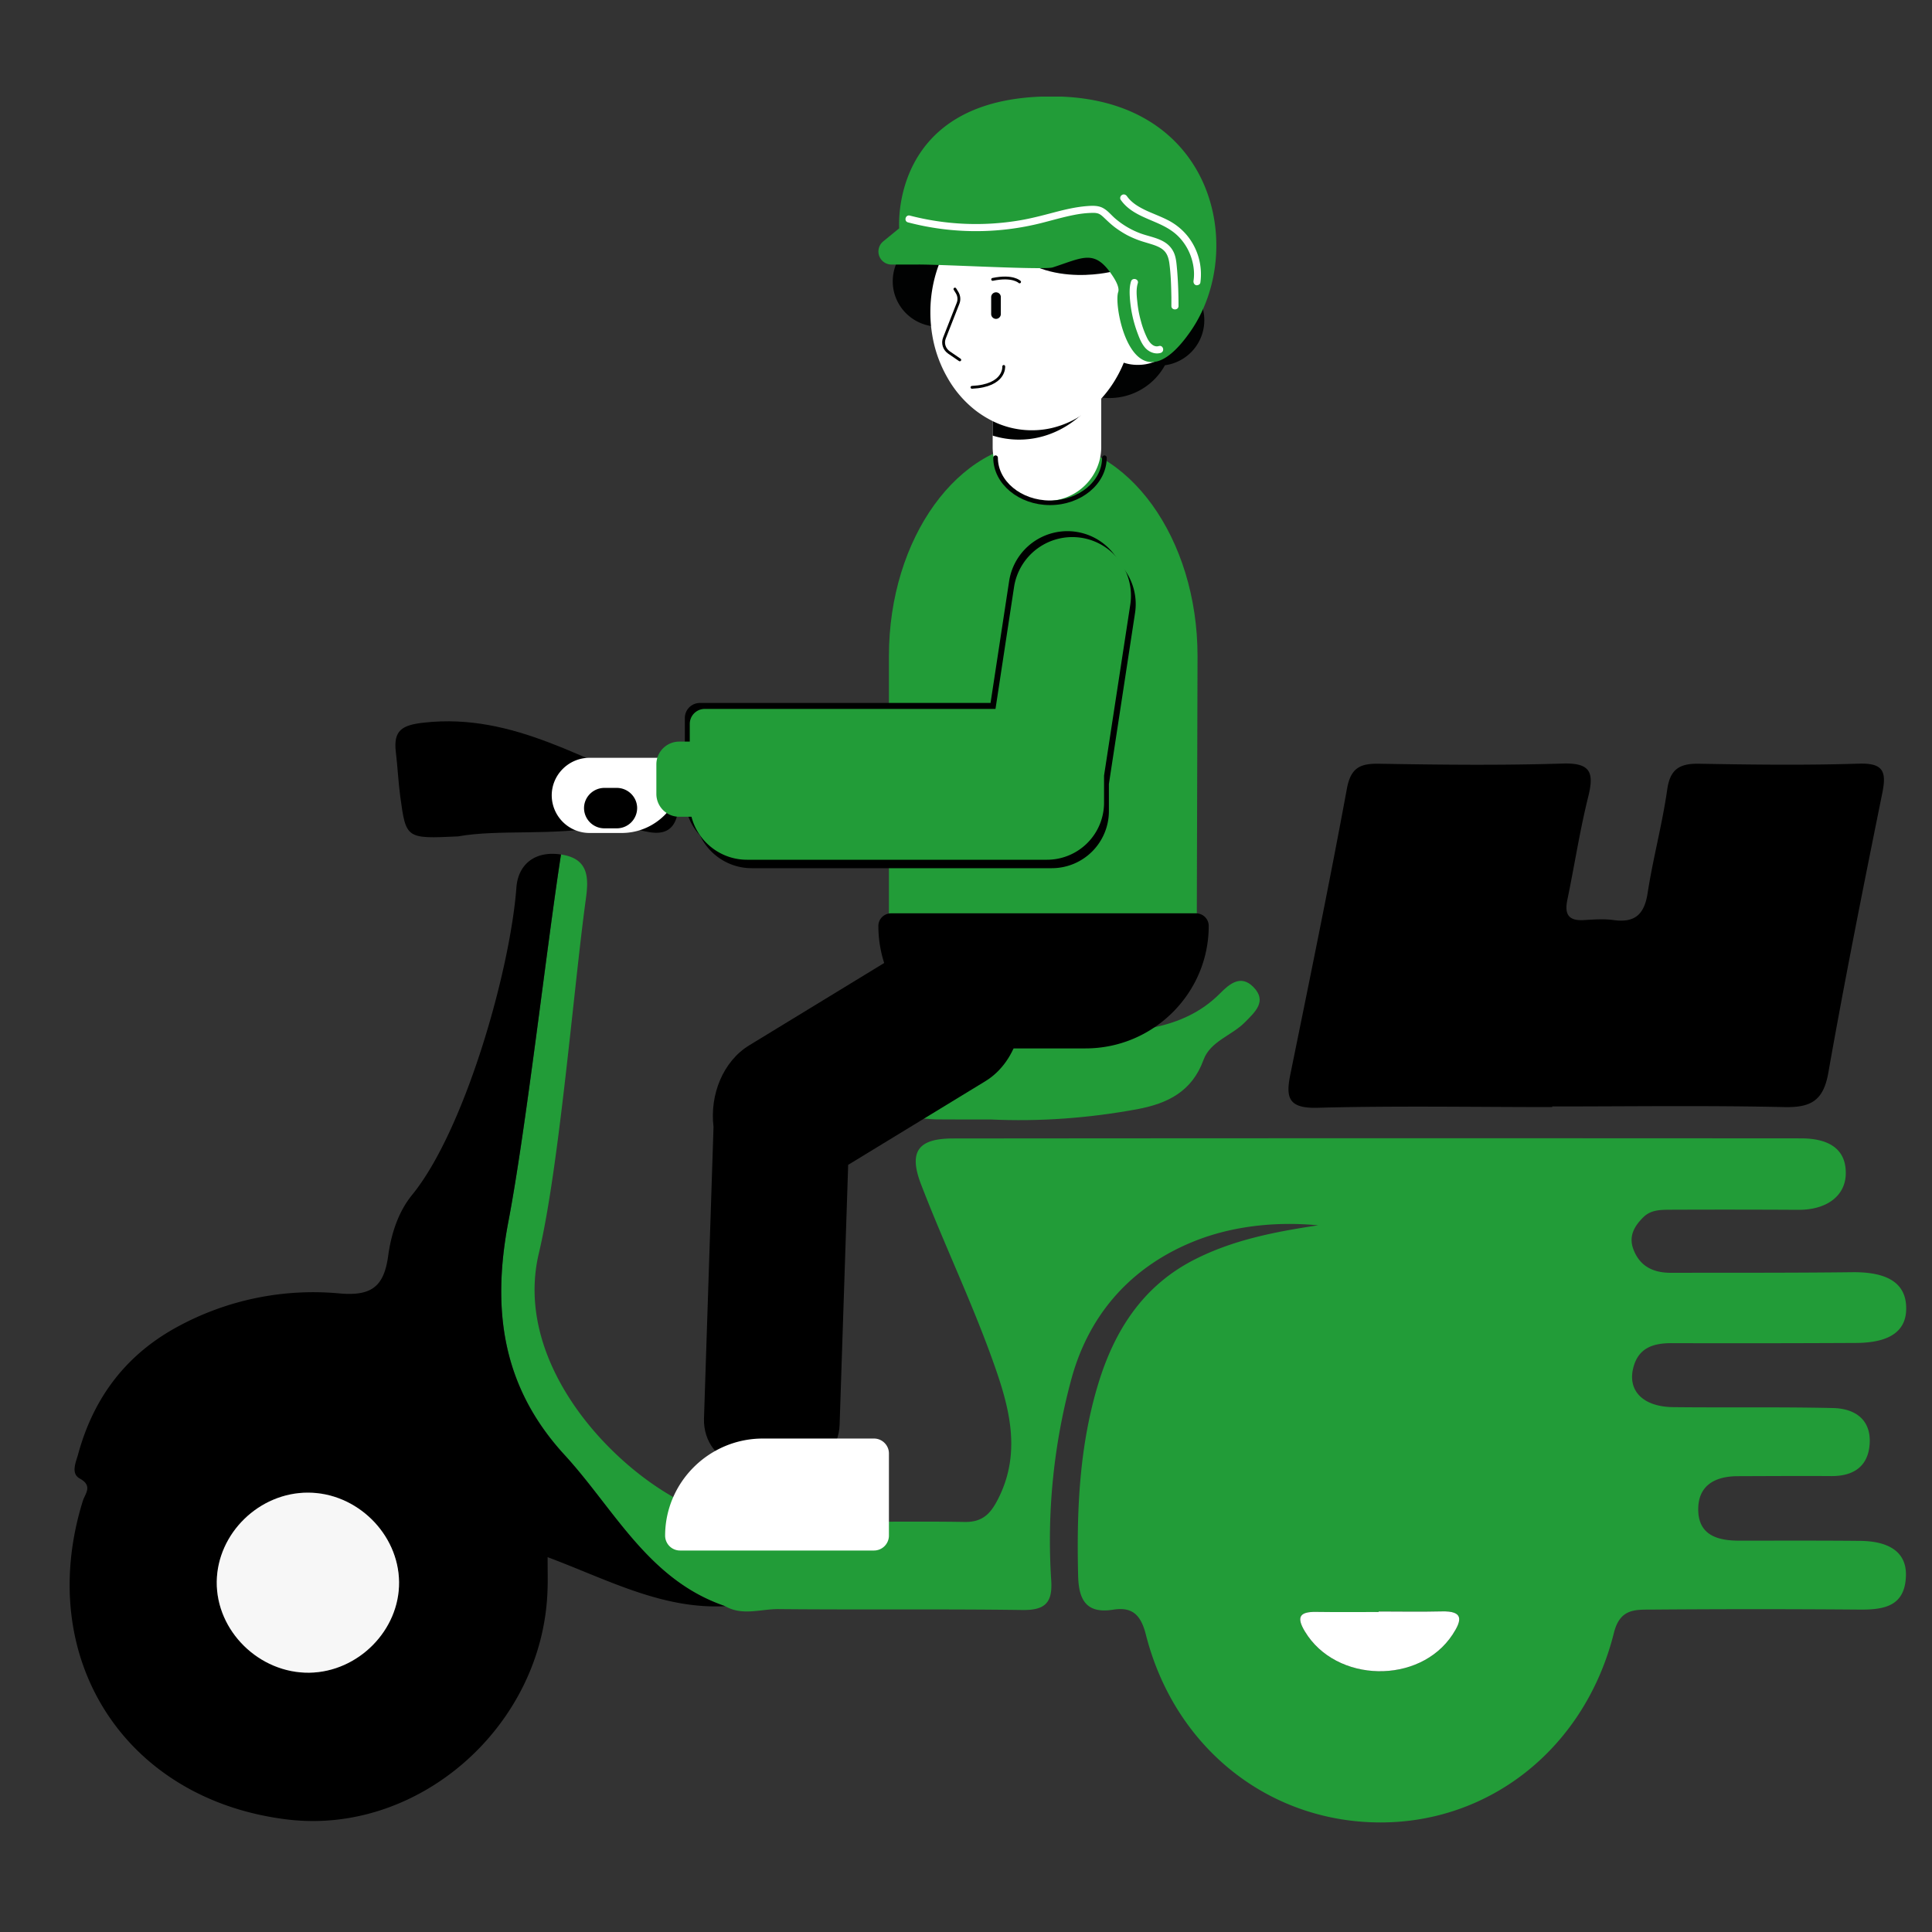 <?xml version="1.0" encoding="UTF-8"?> <svg xmlns="http://www.w3.org/2000/svg" width="100" viewBox="0 0 75 75" height="100" version="1.0"><rect x="0" y="0" width="75" height="75" fill="#333333" stroke="none"/><defs><clipPath id="a"><path d="M34 3.75h14V15H34zm0 0"></path></clipPath></defs><path fill="#229c38" d="M21.918 56.48c-2.441-2.66-2.828-5.675-2.18-9.074.684-3.566 1.485-10.644 2.04-14.234 1.109.16 1.074.945.96 1.762-.468 3.418-1.027 10.37-1.82 13.718-.973 4.086 2.531 8.02 5.39 9.559.45.246.938.344 1.442.434 3.215.582 6.457.378 9.695.437.72.012 1.024-.344 1.309-.91.941-1.863.387-3.68-.242-5.426-.828-2.297-1.89-4.512-2.766-6.793-.48-1.266-.09-1.758 1.254-1.758 10.973-.011 21.938-.011 32.91-.004 1.195 0 1.77.496 1.742 1.399-.027.847-.754 1.379-1.832 1.375a514.31 514.31 0 0 0-4.91-.004c-.39.004-.797-.016-1.105.281-.352.344-.59.735-.399 1.25.254.68.79.922 1.473.918 2.34-.004 4.683.004 7.02-.023 1.34-.016 2.054.402 2.097 1.312.047.946-.594 1.426-1.945 1.434-2.383.012-4.766.015-7.145.008-.73-.004-1.316.18-1.508.98-.21.879.395 1.492 1.559 1.504 2.066.023 4.137-.012 6.207.035.82.02 1.461.422 1.418 1.356-.043.886-.602 1.289-1.484 1.285-1.211-.008-2.418 0-3.63.004-.913 0-1.57.375-1.542 1.343.027.954.765 1.16 1.582 1.16 1.558 0 3.12-.007 4.683.008 1.2.008 1.825.477 1.797 1.356-.035 1.168-.82 1.32-1.785 1.312a506.234 506.234 0 0 0-8.078 0c-.648.004-1.238-.043-1.473.903-1.109 4.437-4.773 7.363-9.066 7.36-4.332-.005-7.992-2.895-9.106-7.302-.203-.793-.554-1.07-1.27-.957-1.108.176-1.339-.468-1.358-1.347-.059-2.493.046-4.98.77-7.383.616-2.047 1.702-3.805 3.706-4.84 1.52-.785 3.172-1.102 4.844-1.352-1.652-.156-3.336.028-4.8.614-2.384.953-4.067 2.758-4.774 5.328a23.922 23.922 0 0 0-.79 7.84c.055.855-.222 1.164-1.109 1.152-3.16-.043-6.324-.004-9.484-.035-.688-.004-1.402.273-2.07-.117-2.973-1.008-4.29-3.754-6.227-5.868zm29.16 6.094c-.629-.008-.758.203-.422.758 1.203 2.004 4.453 2.074 5.735.117.363-.554.433-.918-.426-.894-.817.02-1.633.004-2.445.004v.02c-.813 0-1.63.007-2.442-.005zm0 0"></path><path d="M21.258 60.45c0 .538.012.921-.004 1.3-.184 5.266-5 9.496-10.094 8.883-6.312-.762-9.84-6.262-7.945-12.367.094-.293.398-.586-.121-.871-.36-.2-.14-.645-.055-.965.606-2.203 1.883-3.883 3.926-4.965a11.016 11.016 0 0 1 6.219-1.254c1.265.113 1.726-.293 1.886-1.465.114-.84.39-1.703.93-2.363 2.027-2.485 3.8-8.66 4.047-11.93.066-.894.715-1.437 1.73-1.281-.558 3.59-1.359 10.672-2.039 14.234-.652 3.399-.265 6.414 2.176 9.074 1.941 2.114 3.254 4.86 6.238 5.872-2.453.125-4.574-1.036-6.894-1.903zm-12.844.952c-.023 1.914 1.645 3.555 3.59 3.532 1.898-.028 3.504-1.649 3.484-3.52-.02-1.875-1.64-3.469-3.535-3.473-1.894 0-3.515 1.586-3.539 3.461zM60.258 42.953c3.004 0 6.008-.043 9.008.024 1.046.023 1.52-.258 1.71-1.336.641-3.63 1.364-7.243 2.094-10.852.172-.84.043-1.176-.922-1.144-2.066.066-4.132.039-6.203.003-.761-.011-1.117.223-1.226 1.016-.192 1.344-.551 2.66-.758 4.004-.125.809-.477 1.164-1.313 1.05-.382-.054-.78-.023-1.171 0-.598.036-.747-.241-.633-.784.277-1.332.48-2.676.808-3.993.23-.925.125-1.336-.988-1.3-2.379.074-4.758.047-7.137.007-.746-.011-1.093.168-1.242.973-.683 3.703-1.441 7.387-2.191 11.074-.184.895-.098 1.336 1.035 1.309 3.039-.082 6.082-.027 9.125-.027.004-.008.004-.016.004-.024zm0 0"></path><path fill="#229c38" d="M38.441 43.457c1.918.09 3.82-.05 5.707-.398 1.172-.22 2.122-.68 2.57-1.91.262-.727 1.098-.946 1.61-1.465.387-.395.875-.813.328-1.368-.484-.492-.918-.132-1.297.25-1.484 1.493-3.484 1.461-5.34 1.625-2.05.184-4.128.024-6.195.02-1.152-.004-1.644.508-1.742 1.687-.098 1.153.523 1.52 1.547 1.516.234-.004.469.035.703.04.703.007 1.406.003 2.11.003zm0 0"></path><path d="M17.777 32.469c1.618-.29 3.696 0 5.743-.403.535-.105 1.144.153 1.718.243.48.074.86-.051 1.02-.551.148-.477-.016-.899-.461-1.059-3.047-1.094-5.832-3.035-9.328-2.648-.871.094-1.203.304-1.102 1.148.07.574.094 1.156.172 1.73.223 1.634.227 1.634 2.238 1.54zm0 0"></path><path fill="#fff" d="M53.52 62.578c-.813 0-1.63.008-2.442-.004-.629-.008-.758.203-.422.758 1.203 2.004 4.453 2.074 5.735.117.363-.554.433-.918-.426-.894-.817.02-1.633.004-2.445.004v.02zm0 0"></path><path fill="#f7f7f7" d="M11.957 57.945c-1.898-.004-3.52 1.582-3.543 3.457-.02 1.914 1.649 3.555 3.594 3.532 1.898-.028 3.504-1.649 3.484-3.52-.02-1.871-1.644-3.469-3.535-3.469zm0 0"></path><path fill="#229c38" d="M46.488 25.465c0-4.567-2.695-8.305-5.988-8.305-3.297 0-5.992 3.738-5.992 8.305v9.992H46.46zm0 0"></path><path fill="#fff" d="M38.535 14.734v2.618c0 1.152.95 2.093 2.11 2.093s2.105-.945 2.105-2.093v-2.618a2.105 2.105 0 0 0-3.594-1.48 2.078 2.078 0 0 0-.62 1.48zm0 0"></path><path stroke-linecap="round" transform="matrix(.197 0 0 .196 -11.26 -11.639)" fill="none" stroke-linejoin="round" d="M253.34 150.037c0 4.915 4.83 8.93 10.733 8.93 5.902 0 10.712-4.015 10.712-8.93" stroke="#010202" stroke-width=".913" stroke-miterlimit="10"></path><path fill="#010202" d="M38.535 14.734v2.176c.328.102.672.156 1.024.156 1.312 0 2.476-.746 3.191-1.894v-.438a2.105 2.105 0 0 0-3.594-1.48 2.078 2.078 0 0 0-.62 1.48zm0 0"></path><path fill="#010202" d="M35.492 9.426a1.653 1.653 0 0 1-.129-.656 1.765 1.765 0 0 1 1.922-1.75A2.456 2.456 0 0 1 39.68 5.12a2.45 2.45 0 0 1 1.636.621 2.448 2.448 0 0 1 1.157-.285 2.45 2.45 0 0 1 2.457 2.441c0 .02-.004.04-.004.055a2.449 2.449 0 0 1 2.16 2.426c0 .531-.168 1.02-.453 1.418a1.764 1.764 0 0 1-1.41 2.383 2.456 2.456 0 0 1-2.157 1.273 2.45 2.45 0 0 1-2.457-2.441c0-1.047.66-1.938 1.586-2.285a2.541 2.541 0 0 1-.023-.344c0-.02.004-.04.004-.055a2.456 2.456 0 0 1-1.34-.601 2.448 2.448 0 0 1-1.156.285c-.39 0-.758-.09-1.086-.25-.14.203-.317.375-.528.504a1.762 1.762 0 0 1-1.64 2.414c-.98 0-1.77-.79-1.77-1.758 0-.633.332-1.184.836-1.496zm0 0"></path><path fill="#fff" d="M44.004 12.117c0 .301-.024.598-.074.895-.051.297-.125.582-.227.86a4.569 4.569 0 0 1-.363.792 4.51 4.51 0 0 1-.488.695 3.764 3.764 0 0 1-.602.57 3.647 3.647 0 0 1-1.422.687 3.393 3.393 0 0 1-.77.087 3.418 3.418 0 0 1-1.507-.348 4.056 4.056 0 0 1-.684-.425 4.257 4.257 0 0 1-1.086-1.266 4.893 4.893 0 0 1-.59-1.652 5.283 5.283 0 0 1-.074-.895 5.283 5.283 0 0 1 .297-1.754 4.893 4.893 0 0 1 .856-1.488c.183-.215.382-.406.597-.57.219-.168.446-.309.684-.426a3.418 3.418 0 0 1 1.508-.348 3.393 3.393 0 0 1 1.511.348c.239.117.465.258.68.426.219.164.418.355.602.57.18.21.343.441.488.695.144.25.265.512.363.793.102.278.176.563.227.86.05.293.074.593.074.894zm0 0"></path><path fill="#010202" d="M43.168 10.543s-3.004.77-4.422-1.414c-1.418-2.188-1.418.031-2.586.96-1.168.934-1.254-3.69 4.672-3.437 5.926.258 5.426 4.532 4.133 4.852-1.297.32-1.797-.961-1.797-.961zm0 0"></path><path fill="#fff" d="M45.797 12.656c0 .2-.04.395-.125.578-.082.184-.2.348-.352.489a1.667 1.667 0 0 1-1.148.441 1.667 1.667 0 0 1-1.152-.441 1.484 1.484 0 0 1-.352-.489 1.413 1.413 0 0 1 0-1.156c.082-.183.2-.348.352-.488.152-.14.328-.25.527-.324.2-.079.406-.118.625-.118.215 0 .422.04.621.118.2.074.375.183.527.324.153.14.27.305.352.488.086.188.125.379.125.578zm0 0"></path><path fill="#010202" d="M38.664 12.379a.188.188 0 0 0 .188-.188v-.656a.185.185 0 0 0-.188-.187.188.188 0 0 0-.187.187v.656a.19.19 0 0 0 .187.188zm0 0"></path><path stroke-linecap="round" transform="matrix(.197 0 0 .196 -11.26 -11.639)" fill="none" stroke-linejoin="round" d="M258.07 115.218s-1.33-1.339-5.306-.5M245.332 116.636l.417.68c.397.639.477 1.438.199 2.137l-2.683 6.872c-.418 1.039-.04 2.217.874 2.857l2.147 1.478M254.95 131.958s.338 3.816-6.26 4.136M286.908 120.751s-4.392-1.138-7.016 2.897" stroke="#010202" stroke-width=".56" stroke-miterlimit="10"></path><path stroke-linecap="round" transform="matrix(.197 0 0 .196 -11.26 -11.639)" fill="none" stroke-linejoin="round" d="M284.742 129.381s.218-4.534-4.273-6.252" stroke="#010202" stroke-width=".56" stroke-miterlimit="10"></path><g clip-path="url(#a)"><path fill="#229c38" d="M35.656 10.27H34.61a.507.507 0 0 1-.324-.899l.621-.508s-.39-5.12 5.922-5.12c6.309 0 7.594 5.944 5.387 9.12-2.211 3.18-3.008-.937-2.809-1.52.051-.144-.043-.374-.218-.636-.692-1.047-1.126-.715-2.317-.328-.316.11-4.14-.11-5.215-.11zm0 0"></path></g><path fill="#fff" d="M35.25 8.633a10.388 10.388 0 0 0 5.195.02c.418-.106.828-.227 1.254-.31.211-.042.426-.07.64-.077.102-.004.204-.008.302.027.078.031.14.086.199.14.144.137.285.274.445.395.153.113.317.219.488.309.176.09.364.168.555.23.16.051.32.094.48.149.137.05.278.113.383.218.125.125.172.29.2.461.062.446.074.899.082 1.344v.34c0 .176.277.176.277 0 0-.465-.016-.934-.055-1.399-.02-.203-.03-.418-.101-.613a.913.913 0 0 0-.34-.437c-.29-.2-.656-.25-.984-.371-.36-.133-.7-.336-.989-.586-.148-.13-.273-.29-.445-.387-.191-.113-.422-.102-.637-.086-.445.035-.883.14-1.312.254-.43.113-.86.226-1.297.3a10.213 10.213 0 0 1-4.266-.184c-.176-.046-.246.22-.074.263zm0 0"></path><path fill="#fff" d="M43.504 7.754c.355.512.957.691 1.496.937.273.125.527.27.742.485.207.207.371.465.473.738.117.313.168.656.117.988-.008.07.02.145.098.168.062.016.156-.023.168-.097a2.374 2.374 0 0 0-.512-1.828 2.373 2.373 0 0 0-.73-.59c-.27-.14-.56-.246-.836-.371-.293-.137-.586-.301-.774-.57-.043-.06-.121-.087-.187-.048-.067.036-.094.125-.055.188zM43.906 10.926c-.066.215-.058.441-.043.664a4.886 4.886 0 0 0 .285 1.312c.075.203.153.41.29.578.148.18.39.286.617.22.172-.052.101-.317-.07-.266-.204.062-.36-.133-.442-.29a3.599 3.599 0 0 1-.254-.683 4.223 4.223 0 0 1-.137-.73c-.027-.239-.054-.5.016-.731.055-.172-.211-.242-.262-.074zm0 0"></path><path d="M42.152 21.203a2.286 2.286 0 0 0-2.597 1.902l-.727 4.743H27.543a.582.582 0 0 0-.578.578V31.5c0 1.21.996 2.203 2.215 2.203h11.652a2.216 2.216 0 0 0 2.215-2.203v-1.063l1.016-6.648a2.274 2.274 0 0 0-1.91-2.586zm0 0"></path><path d="M41.777 20.645a2.29 2.29 0 0 0-2.601 1.902l-.723 4.742H27.168a.583.583 0 0 0-.582.578v3.074c0 1.211 1 2.204 2.219 2.204h11.648c1.219 0 2.219-.993 2.219-2.204V29.88l1.016-6.649a2.274 2.274 0 0 0-1.91-2.585zm0 0"></path><path fill="#fff" d="M24.133 32.336h-1.246a1.467 1.467 0 0 1-1.469-1.457c0-.805.66-1.461 1.469-1.461h3.02c.316 0 .577.262.577.578 0 1.29-1.058 2.34-2.351 2.34zm0 0"></path><path fill="#229c38" d="M26.977 31.707h-.61a.887.887 0 0 1-.887-.879v-1.156c0-.485.399-.883.887-.883h.61a.35.35 0 0 1 .347.352v2.218a.348.348 0 0 1-.347.348zm0 0"></path><path d="M23.941 32.156h-.476a.79.79 0 0 1-.793-.785c0-.43.355-.785.793-.785h.476c.438 0 .793.355.793.785a.79.79 0 0 1-.793.785zm0 0"></path><path fill="#229c38" d="M41.969 20.875a2.29 2.29 0 0 0-2.602 1.902l-.722 4.743h-11.29a.582.582 0 0 0-.578.578v3.074c0 1.21 1 2.203 2.22 2.203h11.648a2.216 2.216 0 0 0 2.214-2.203v-1.063l1.02-6.648a2.274 2.274 0 0 0-1.91-2.586zm0 0"></path><path d="M42.14 40.7h-3.257c-2.63 0-4.785-2.141-4.785-4.759a.49.49 0 0 1 .488-.484h11.848c.27 0 .488.219.488.484.004 2.618-2.149 4.758-4.781 4.758zm0 0"></path><path d="m39.367 37.824-.015-.039c-.664-1.504-2.25-2.097-3.528-1.316l-6.738 4.11c-1.012.616-1.54 1.91-1.387 3.171l-.37 11.313c-.032.91.577 1.683 1.35 1.718l2.458.114c.773.035 1.43-.68 1.457-1.594l.332-10.082 5.324-3.246c1.277-.778 1.781-2.645 1.117-4.149zm0 0"></path><path fill="#fff" d="M33.93 60.191h-7.532a.579.579 0 0 1-.578-.574c0-2.074 1.707-3.773 3.79-3.773h4.32c.316 0 .578.261.578.578v3.195a.581.581 0 0 1-.578.574zm0 0"></path></svg> 